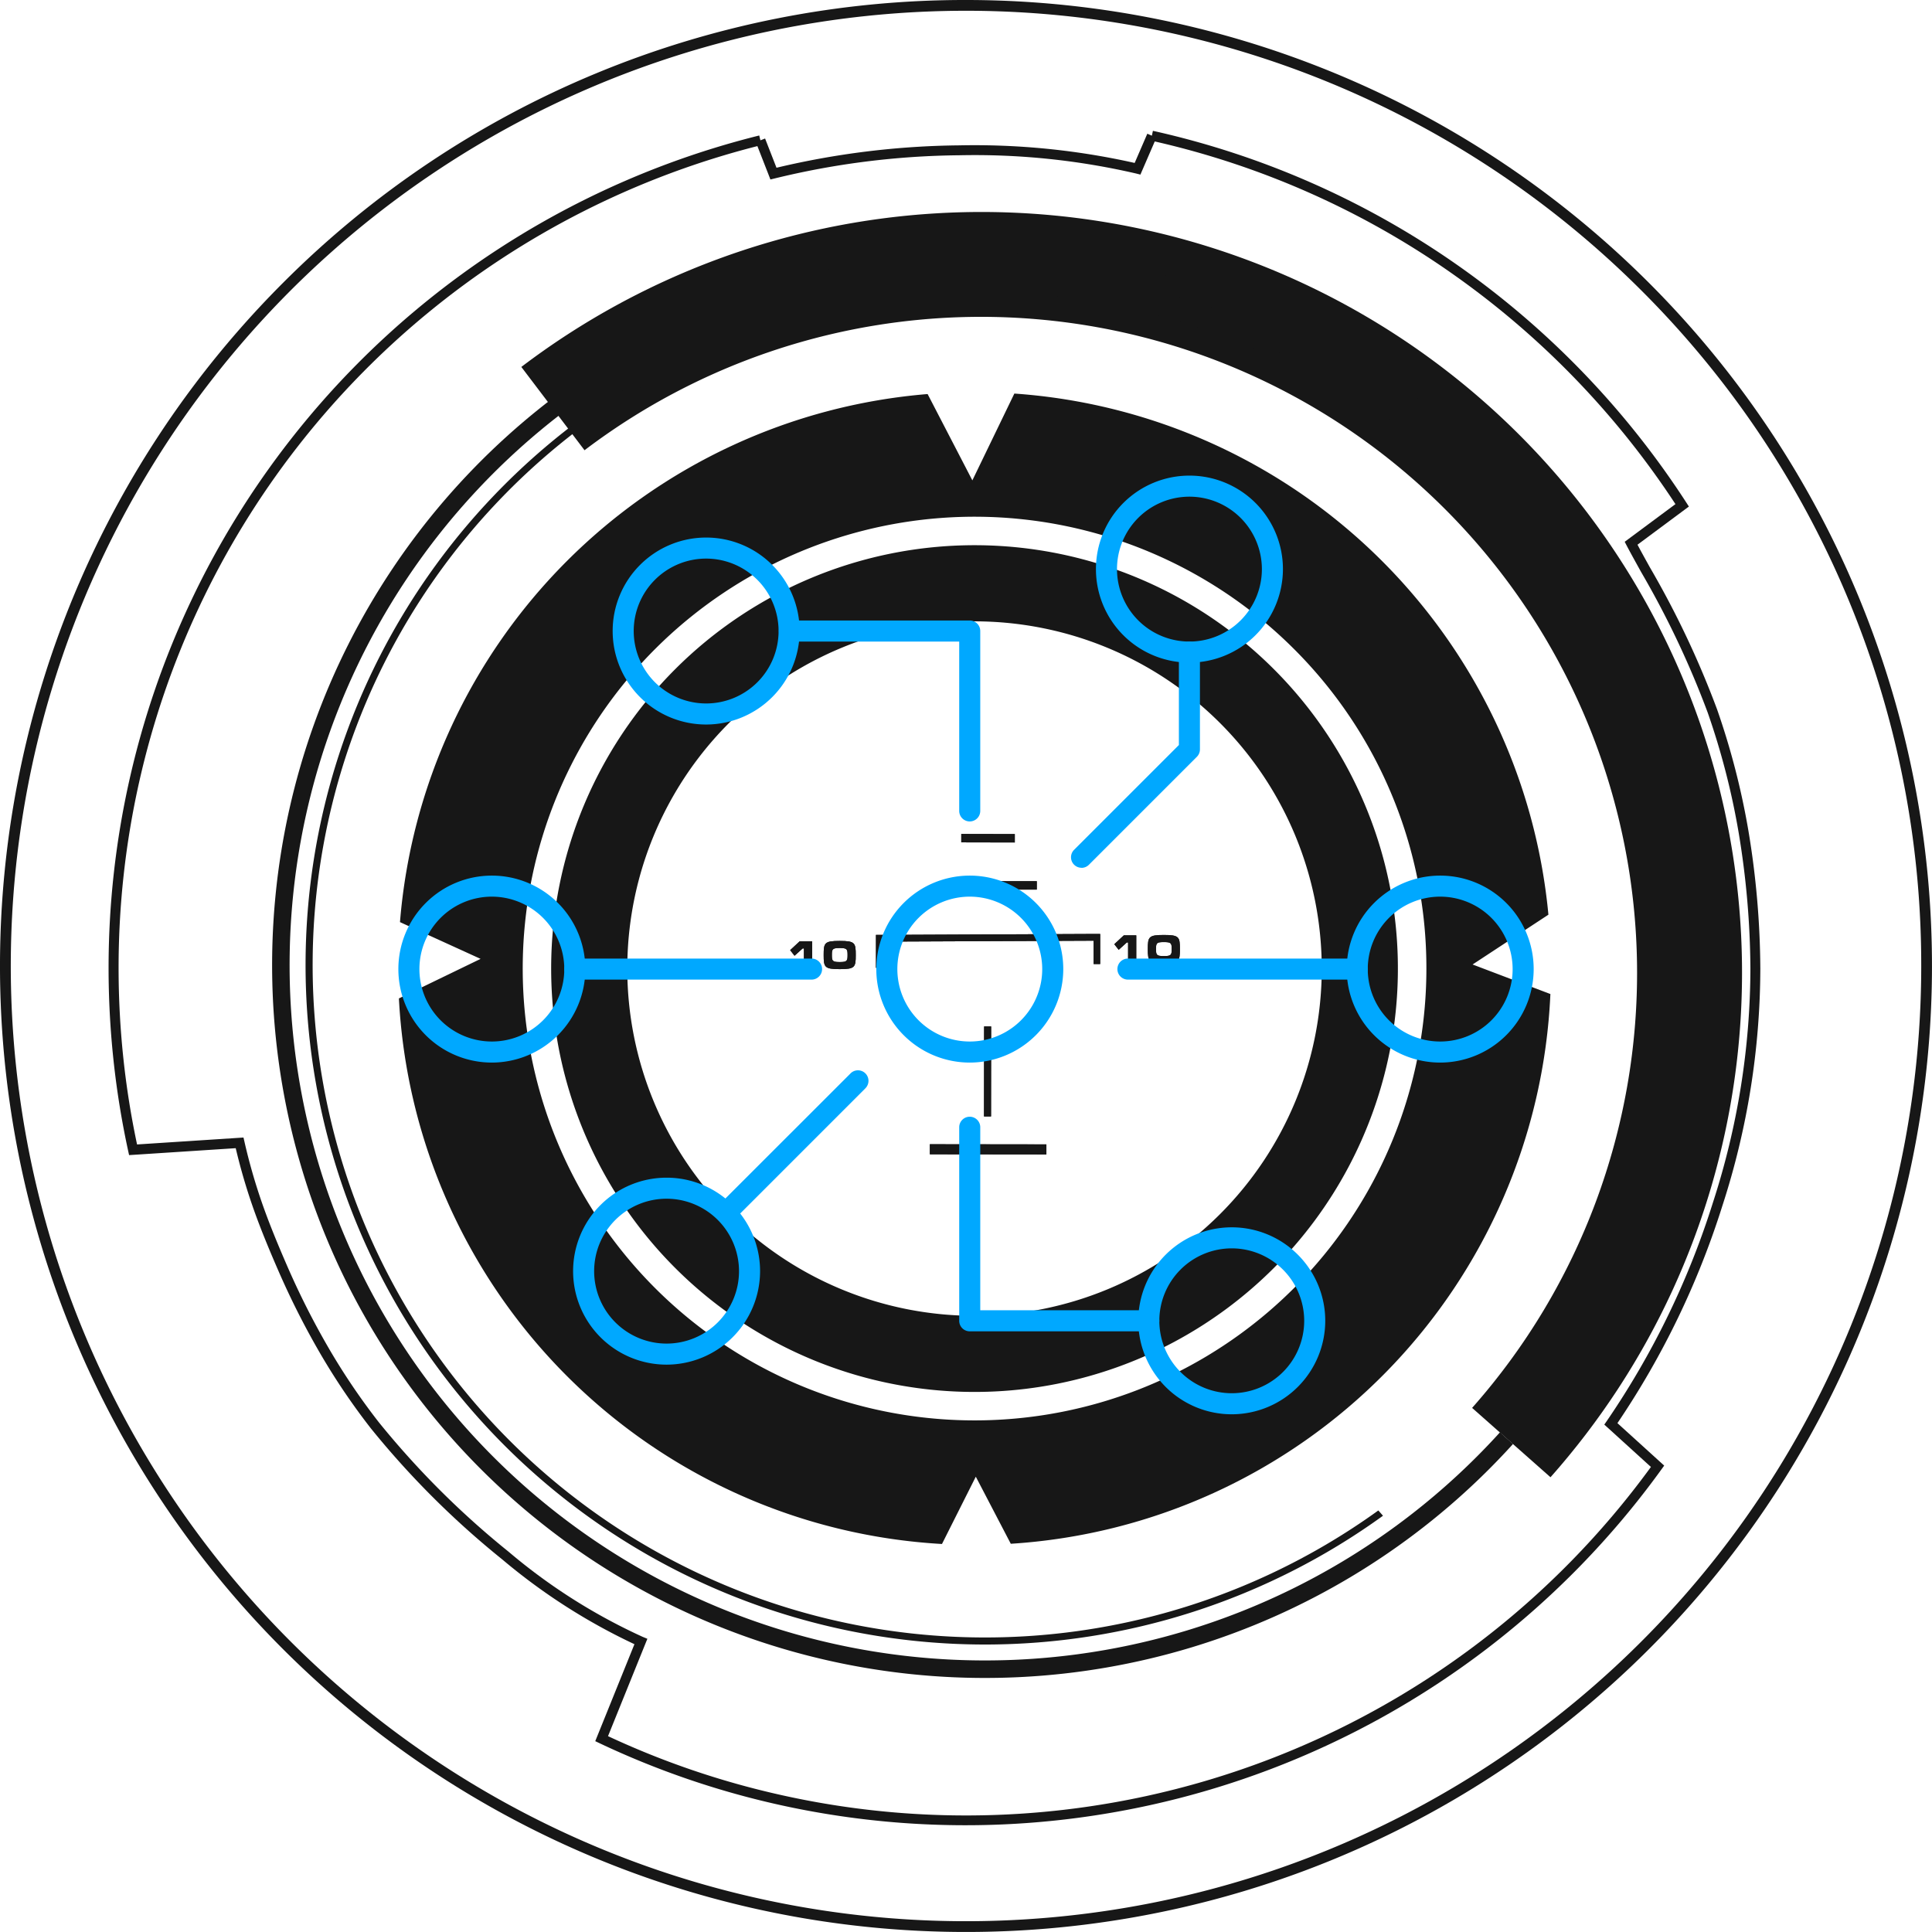 <svg xmlns="http://www.w3.org/2000/svg" xmlns:xlink="http://www.w3.org/1999/xlink" width="186.224" height="186.223" viewBox="0 0 186.224 186.223"><defs><clipPath id="clip-path"><rect id="Rectangle_14" data-name="Rectangle 14" width="186.224" height="186.223" fill="#171717"></rect></clipPath><clipPath id="clip-path-2"><rect id="Rectangle_151" data-name="Rectangle 151" width="109.433" height="90.477" fill="#00a8ff"></rect></clipPath></defs><g id="Group_86" data-name="Group 86" transform="translate(-1419 -1523.777)"><g id="Group_28" data-name="Group 28" transform="translate(1419 1523.777)"><path id="Path_27" data-name="Path 27" d="M83.241,103.4l11.234.014v-.968l-11.234-.014Z" transform="translate(6.386 7.858)" fill="#171717"></path><path id="Path_28" data-name="Path 28" d="M88.1,91.887l-.01,8.679h.677l.01-8.679Z" transform="translate(6.758 7.049)" fill="#171717"></path><path id="Path_29" data-name="Path 29" d="M78.417,86.872V83.7h.315l20.979-.093h.318v2.9H99.4V84.259l-20.347.088v2.525Z" transform="translate(6.016 6.414)" fill="#171717"></path><g id="Group_8" data-name="Group 8"><g id="Group_7" data-name="Group 7" clip-path="url(#clip-path)"><path id="Path_30" data-name="Path 30" d="M72.854,86.916V84.27h-1.2l-.917.852.421.539.785-.706h.122v1.962Zm4.206-1.325c0-1.169-.072-1.358-1.547-1.358s-1.546.188-1.546,1.358.075,1.362,1.546,1.362,1.55-.185,1.547-1.362m-.791,0c0,.57-.047.677-.756.677s-.755-.108-.755-.677.046-.674.755-.674.756.108.756.674" transform="translate(5.426 6.462)" fill="#171717"></path><path id="Path_31" data-name="Path 31" d="M101.871,86.383V83.737h-1.2l-.917.852.421.541.784-.707h.123v1.962Zm4.206-1.325c0-1.169-.072-1.358-1.547-1.358s-1.546.188-1.546,1.358.075,1.362,1.546,1.362,1.55-.185,1.547-1.362m-.791,0c0,.57-.046.677-.756.677s-.755-.108-.755-.677.046-.673.755-.673.756.107.756.673" transform="translate(7.653 6.421)" fill="#171717"></path><path id="Path_32" data-name="Path 32" d="M93.484,78.888l-9.4-.011v.81l9.4.011Z" transform="translate(6.451 6.051)" fill="#171717"></path><path id="Path_33" data-name="Path 33" d="M91.214,74.669l-5.16-.011v.81l5.16.011Z" transform="translate(6.602 5.727)" fill="#171717"></path><path id="Path_34" data-name="Path 34" d="M94.475,102.45l-11.233-.013v.968l11.233.013Z" transform="translate(6.386 7.858)" fill="#171717"></path><path id="Path_35" data-name="Path 35" d="M88.1,91.887l-.01,8.679h.677l.01-8.679Z" transform="translate(6.758 7.049)" fill="#171717"></path><path id="Path_36" data-name="Path 36" d="M78.417,86.872V83.7h.315l20.979-.093h.318v2.9H99.4V84.259l-20.347.088v2.525Z" transform="translate(6.016 6.414)" fill="#171717"></path><path id="Path_37" data-name="Path 37" d="M72.854,86.916V84.27h-1.2l-.917.852.421.539.785-.706h.122v1.962Zm4.206-1.325c0-1.169-.072-1.358-1.547-1.358s-1.546.188-1.546,1.358.075,1.362,1.546,1.362,1.55-.185,1.547-1.362m-.791,0c0,.57-.047.677-.756.677s-.755-.108-.755-.677.046-.674.755-.674.756.108.756.674" transform="translate(5.426 6.462)" fill="#171717"></path><path id="Path_38" data-name="Path 38" d="M101.871,86.383V83.737h-1.2l-.917.852.421.541.784-.707h.123v1.962Zm4.206-1.325c0-1.169-.072-1.358-1.547-1.358s-1.546.188-1.546,1.358.075,1.362,1.546,1.362,1.55-.185,1.547-1.362m-.791,0c0,.57-.046.677-.756.677s-.755-.108-.755-.677.046-.673.755-.673.756.107.756.673" transform="translate(7.653 6.421)" fill="#171717"></path><path id="Path_39" data-name="Path 39" d="M93.484,78.888l-9.4-.011v.81l9.4.011Z" transform="translate(6.451 6.051)" fill="#171717"></path><path id="Path_40" data-name="Path 40" d="M91.214,74.669l-5.16-.011v.81l5.16.011Z" transform="translate(6.602 5.727)" fill="#171717"></path><path id="Path_41" data-name="Path 41" d="M46.671,33.912a73.313,73.313,0,0,1,99.2,107.021l-7.555-6.684A63.235,63.235,0,0,0,52.762,41.941Z" transform="translate(3.58 1.457)" fill="#171717"></path><path id="Path_42" data-name="Path 42" d="M93.073,22.578a68.413,68.413,0,0,1,41.711,14.1l-1.065,1.31A66.115,66.115,0,0,0,93.073,24.265a67.026,67.026,0,1,0,47.394,114.42q1.153-1.153,2.249-2.361c.449.437.819.736,1.252,1.131-.762.841-1.505,1.62-2.307,2.424a68.713,68.713,0,1,1-48.588-117.3" transform="translate(1.869 1.732)" fill="#171717"></path><path id="Path_43" data-name="Path 43" d="M92.843,25.574a65.2,65.2,0,0,1,39.791,13.472c-.212.24-.271.3-.452.5a64.813,64.813,0,1,0-1.424,104.084l.45.508A65.489,65.489,0,1,1,92.843,25.574" transform="translate(2.099 1.962)" fill="#171717"></path><path id="Path_44" data-name="Path 44" d="M93.111,0a93.111,93.111,0,1,1-65.84,27.272A92.822,92.822,0,0,1,93.111,0m65.107,28.005a92.073,92.073,0,1,0,26.968,65.107,91.788,91.788,0,0,0-26.968-65.107" fill="#171717"></path><path id="Path_45" data-name="Path 45" d="M110.382,11.712a82.236,82.236,0,0,1,29.185,12.825A83.091,83.091,0,0,1,161.8,47.549l.245.379-.362.268-4.592,3.41c.35.661.748,1.379,1.19,2.176a88.664,88.664,0,0,1,6.48,13.693,72.17,72.17,0,0,1,3.023,11.713,82.961,82.961,0,0,1,1.146,13.269,74.4,74.4,0,0,1-3.649,22.843,80.524,80.524,0,0,1-10.124,20.977l4.191,3.805.317.287-.251.348a82.774,82.774,0,0,1-85.182,32.321,82.088,82.088,0,0,1-17.193-5.912l-.409-.194.169-.419,3.608-8.928a57.869,57.869,0,0,1-12.74-8.17,84.068,84.068,0,0,1-12.658-12.623,64.692,64.692,0,0,1-5-7.419A77.089,77.089,0,0,1,26,121.391c-.983-2.265-1.762-4.186-2.42-6.083a56.316,56.316,0,0,1-1.605-5.534l-9.866.642-.412.026-.088-.4a82.373,82.373,0,0,1-1.415-8.753,83.592,83.592,0,0,1-.474-8.895A82.68,82.68,0,0,1,72.435,12.162l.115.466L73,12.453l1.1,2.818a79.174,79.174,0,0,1,17.6-2.158,70.485,70.485,0,0,1,16.924,1.695l1.219-2.817.439.19Zm28.636,13.615a81.269,81.269,0,0,0-28.458-12.591l-1.222,2.823-.161.373-.394-.1a68.982,68.982,0,0,0-17.076-1.764,77.726,77.726,0,0,0-17.783,2.234l-.411.1-.154-.4-1.1-2.817a81.713,81.713,0,0,0-61.574,79.19,82.741,82.741,0,0,0,.466,8.792,81.209,81.209,0,0,0,1.314,8.248l9.858-.641.4-.026.093.4a55.506,55.506,0,0,0,1.669,5.835c.649,1.87,1.42,3.771,2.395,6.017a76.188,76.188,0,0,0,3.959,7.878,63.725,63.725,0,0,0,4.926,7.311A83.119,83.119,0,0,0,48.275,148.67a55.589,55.589,0,0,0,12.938,8.212l.441.181-.179.441-3.615,8.944A81.009,81.009,0,0,0,74.44,172.1a81.661,81.661,0,0,0,83.945-31.6l-4.182-3.8-.312-.282.24-.346a79.443,79.443,0,0,0,10.235-21.068,73.484,73.484,0,0,0,3.608-22.545A82,82,0,0,0,166.84,79.35a71.16,71.16,0,0,0-2.981-11.559,87.747,87.747,0,0,0-6.413-13.542c-.551-.995-1.038-1.873-1.4-2.562l-.188-.363.329-.244,4.562-3.386a82.138,82.138,0,0,0-21.735-22.368" transform="translate(0.746 0.898)" fill="#171717"></path><path id="Path_46" data-name="Path 46" d="M146.511,85.463l-7.31,4.8,7.5,2.848A55.563,55.563,0,0,1,94.689,146.1l-3.372-6.467-3.26,6.488A55.565,55.565,0,0,1,35.71,93.535l7.874-3.813-7.77-3.543a55.569,55.569,0,0,1,50.858-50.9L90.985,43.6l4.048-8.368a55.57,55.57,0,0,1,51.477,50.233M91.193,49.849A40.808,40.808,0,1,1,50.386,90.657,40.808,40.808,0,0,1,91.193,49.849m0,7.339a33.469,33.469,0,1,1-33.469,33.47,33.469,33.469,0,0,1,33.469-33.47m30.8,2.672a43.552,43.552,0,1,0,12.756,30.8,43.411,43.411,0,0,0-12.756-30.8" transform="translate(2.74 2.703)" fill="#171717" fill-rule="evenodd"></path></g></g></g><g id="Group_61" data-name="Group 61" transform="translate(1457.396 1569.622)"><g id="Group_60" data-name="Group 60" clip-path="url(#clip-path-2)"><path id="Path_102" data-name="Path 102" d="M154.165,176.018H136.906A1.014,1.014,0,0,1,135.892,175V156.347a1.014,1.014,0,1,1,2.029,0v17.641h16.244a1.014,1.014,0,1,1,0,2.029" transform="translate(-81.83 -93.537)" fill="#00a8ff"></path><path id="Path_103" data-name="Path 103" d="M188.285,200.148a9.011,9.011,0,1,1,9.012-9.011,9.022,9.022,0,0,1-9.012,9.011m0-15.994a6.982,6.982,0,1,0,6.983,6.983,6.991,6.991,0,0,0-6.983-6.983" transform="translate(-107.953 -109.671)" fill="#00a8ff"></path><path id="Path_104" data-name="Path 104" d="M78.2,158.7a1.014,1.014,0,0,1-.717-1.732l12.548-12.54a1.013,1.013,0,0,1,1.765.677,1.033,1.033,0,0,1-.3.725L78.92,158.408a1.013,1.013,0,0,1-.717.3" transform="translate(-46.48 -86.772)" fill="#00a8ff"></path><path id="Path_105" data-name="Path 105" d="M110.593,54.472a1.014,1.014,0,0,1-1.014-1.014V37.133H93.209a1.014,1.014,0,1,1,0-2.029h17.384a1.014,1.014,0,0,1,1.014,1.014V53.458a1.014,1.014,0,0,1-1.014,1.014" transform="translate(-55.517 -21.139)" fill="#00a8ff"></path><path id="Path_106" data-name="Path 106" d="M51.349,188.119a9.011,9.011,0,1,1,9.012-9.012,9.022,9.022,0,0,1-9.012,9.012m0-15.994a6.982,6.982,0,1,0,6.982,6.982,6.99,6.99,0,0,0-6.982-6.982" transform="translate(-25.494 -102.427)" fill="#00a8ff"></path><path id="Path_107" data-name="Path 107" d="M60.937,33.025a9.011,9.011,0,1,1,9.011-9.011,9.022,9.022,0,0,1-9.011,9.011m0-15.994a6.982,6.982,0,1,0,6.982,6.983,6.991,6.991,0,0,0-6.982-6.983" transform="translate(-31.268 -9.034)" fill="#00a8ff"></path><path id="Path_108" data-name="Path 108" d="M197.342,119.039h-22.1a1.014,1.014,0,1,1,0-2.029h22.1a1.014,1.014,0,1,1,0,2.029" transform="translate(-104.918 -70.46)" fill="#00a8ff"></path><path id="Path_109" data-name="Path 109" d="M64.042,119.039H41.221a1.014,1.014,0,1,1,0-2.029H64.042a1.014,1.014,0,1,1,0,2.029" transform="translate(-24.212 -70.46)" fill="#00a8ff"></path><path id="Path_110" data-name="Path 110" d="M9.012,114.931a9.011,9.011,0,1,1,9.012-9.012,9.022,9.022,0,0,1-9.012,9.012m0-15.994a6.982,6.982,0,1,0,6.983,6.982,6.99,6.99,0,0,0-6.983-6.982" transform="translate(0 -58.355)" fill="#00a8ff"></path><path id="Path_111" data-name="Path 111" d="M238.785,114.931a9.011,9.011,0,1,1,9.012-9.012,9.022,9.022,0,0,1-9.012,9.012m0-15.994a6.982,6.982,0,1,0,6.983,6.982,6.99,6.99,0,0,0-6.983-6.982" transform="translate(-138.363 -58.355)" fill="#00a8ff"></path><path id="Path_112" data-name="Path 112" d="M178.033,18.023a9.012,9.012,0,1,1,9.012-9.012,9.022,9.022,0,0,1-9.012,9.012m0-15.994a6.983,6.983,0,1,0,6.983,6.983,6.991,6.991,0,0,0-6.983-6.983" transform="translate(-101.78)" fill="#00a8ff"></path><path id="Path_113" data-name="Path 113" d="M164,62.009a1.014,1.014,0,0,1-.717-1.732l10.1-10.1v-8.96a1.014,1.014,0,1,1,2.029,0V50.6a1.014,1.014,0,0,1-.3.717l-10.4,10.4a1.012,1.012,0,0,1-.717.3" transform="translate(-98.147 -24.21)" fill="#00a8ff"></path><path id="Path_114" data-name="Path 114" d="M124.81,114.931a9.011,9.011,0,1,1,9.012-9.012,9.022,9.022,0,0,1-9.012,9.012m0-15.994a6.982,6.982,0,1,0,6.983,6.982,6.99,6.99,0,0,0-6.983-6.982" transform="translate(-69.73 -58.355)" fill="#00a8ff"></path></g></g></g></svg>